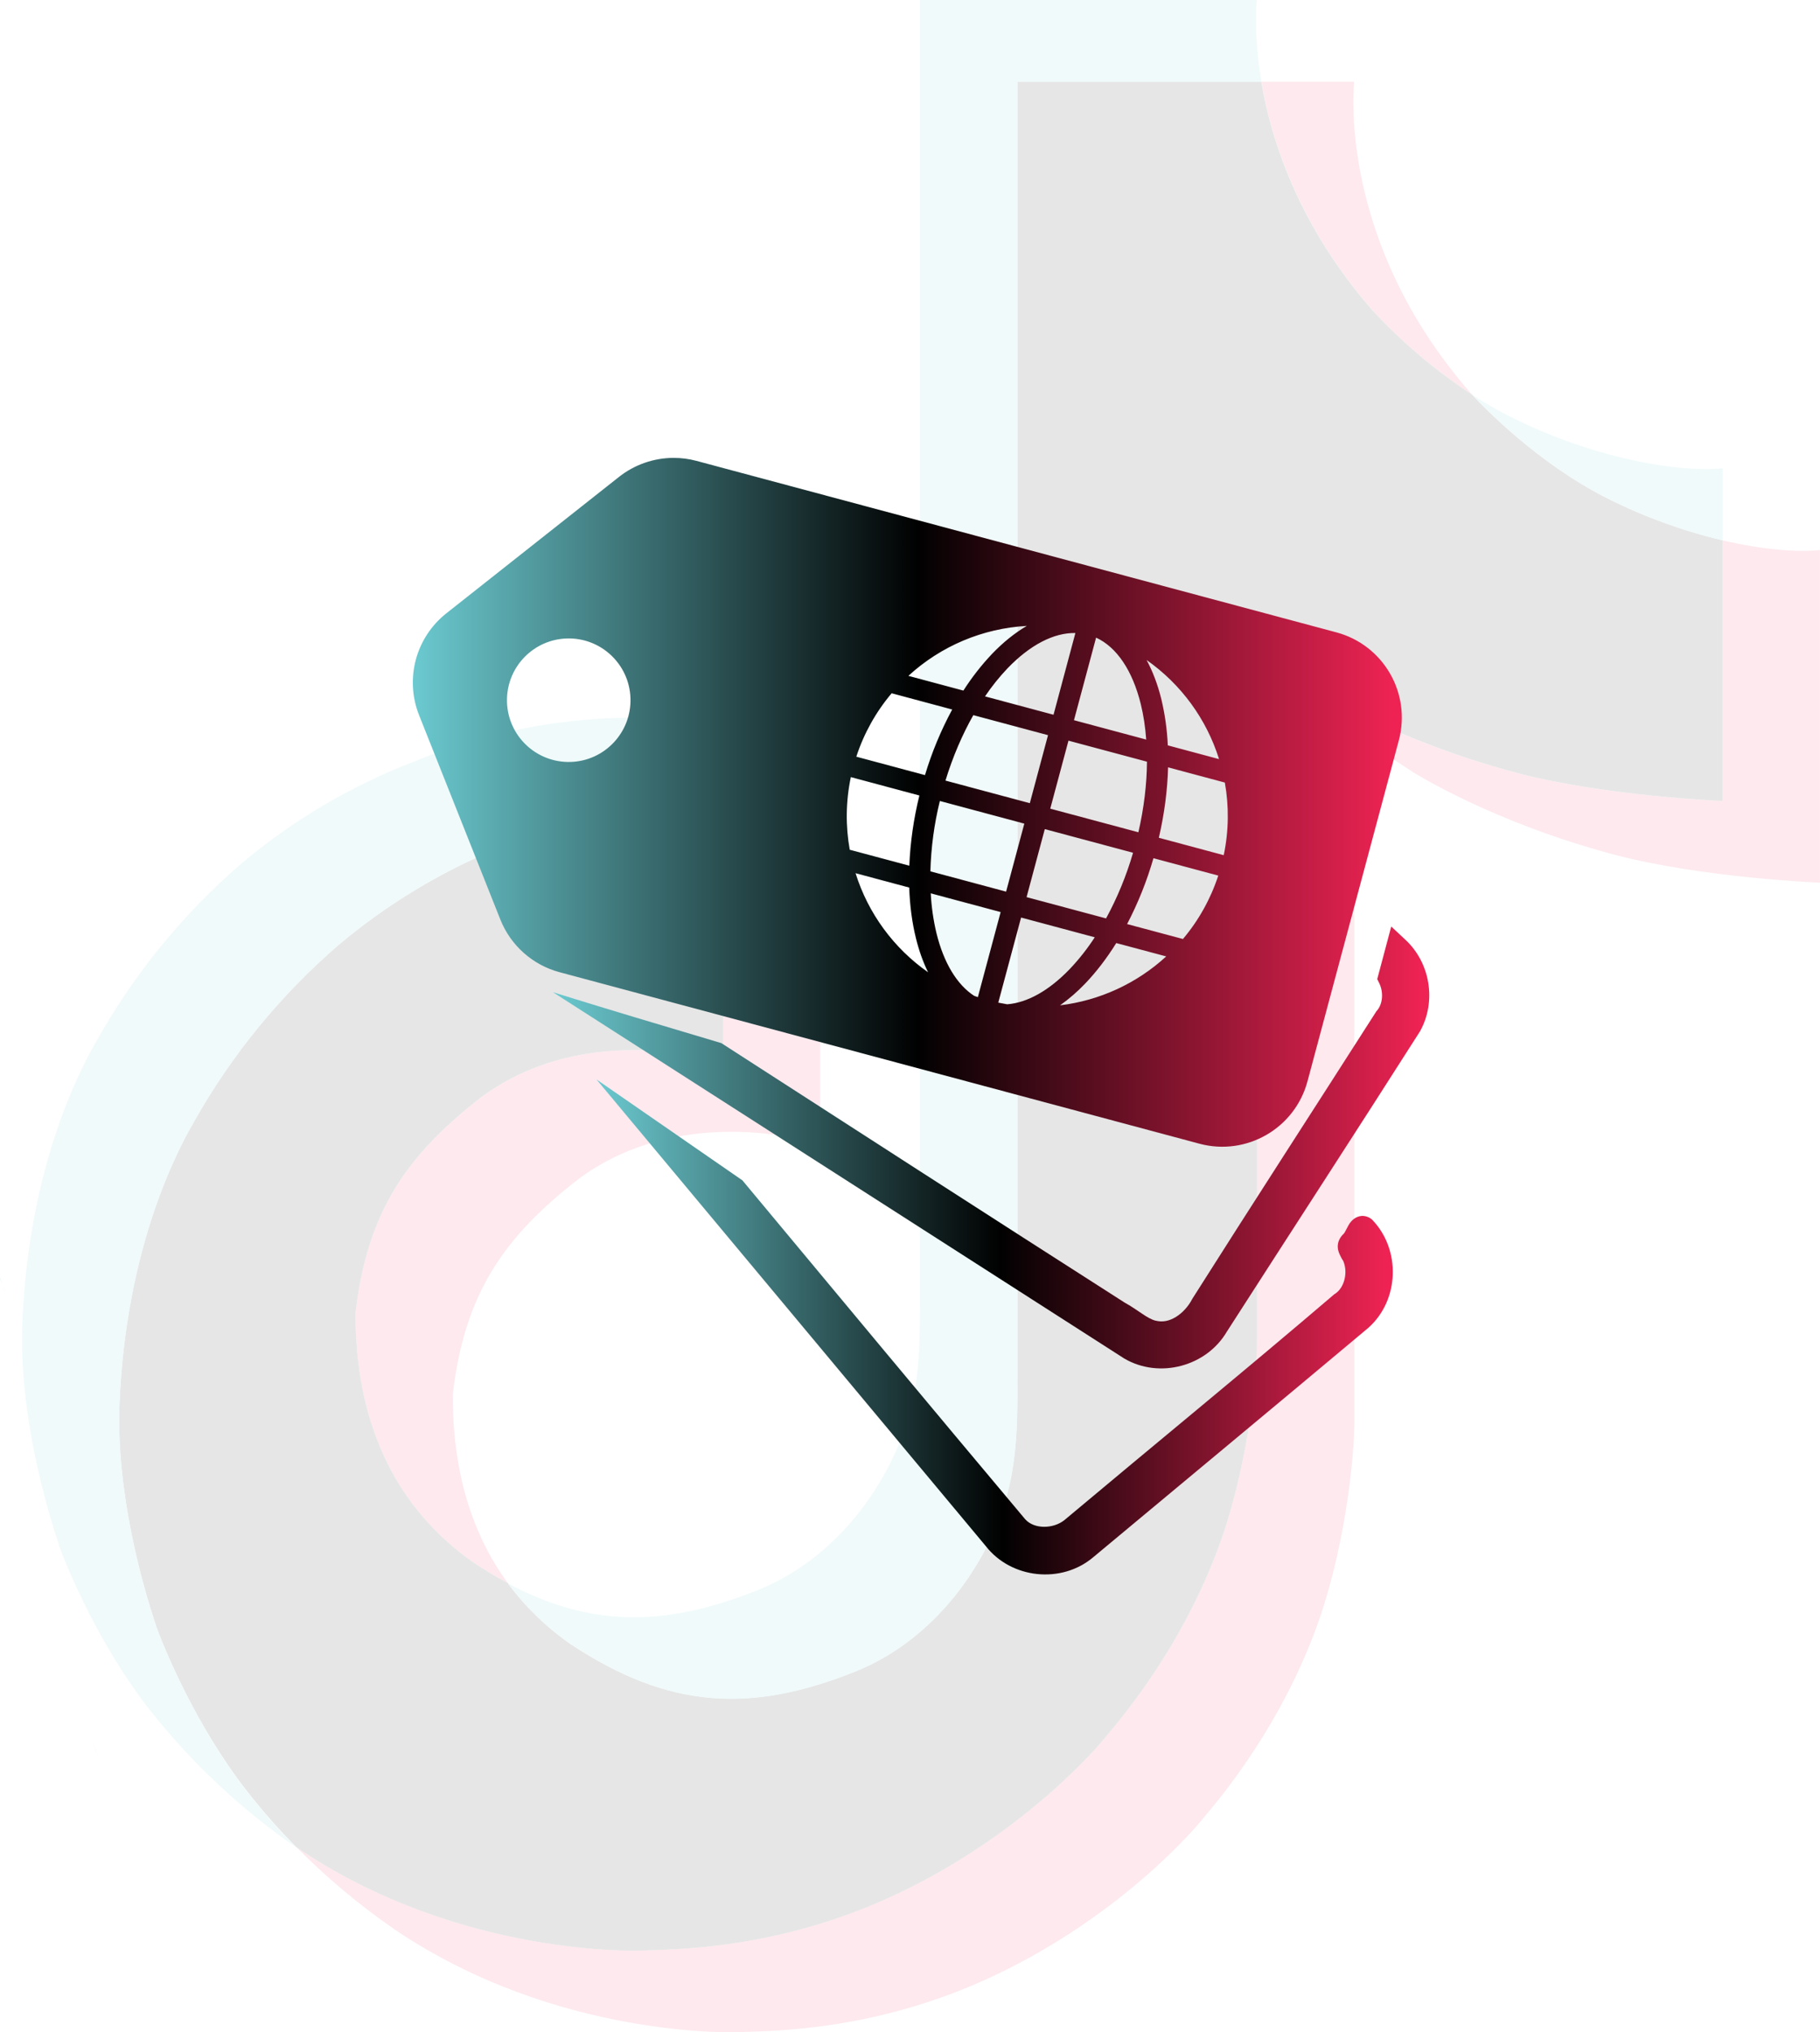 <?xml version="1.0" encoding="UTF-8"?>
<svg id="Layer_1" data-name="Layer 1" xmlns="http://www.w3.org/2000/svg" xmlns:xlink="http://www.w3.org/1999/xlink" viewBox="0 0 916.75 1023.61">
  <defs>
    <style>
      .cls-1 {
        fill: url(#linear-gradient-2);
      }

      .cls-1, .cls-2, .cls-3 {
        fill-rule: evenodd;
      }

      .cls-2 {
        fill: url(#linear-gradient);
      }

      .cls-4 {
        opacity: .1;
      }

      .cls-5 {
        fill: #ee2353;
      }

      .cls-3 {
        fill: url(#linear-gradient-3);
      }

      .cls-6 {
        fill: #010101;
      }

      .cls-7 {
        fill: #6bcad0;
      }
    </style>
    <linearGradient id="linear-gradient" x1="207.93" y1="404.09" x2="706.12" y2="404.09" gradientUnits="userSpaceOnUse">
      <stop offset="0" stop-color="#6bcad0"/>
      <stop offset=".51" stop-color="#010101"/>
      <stop offset=".99" stop-color="#ee2353"/>
    </linearGradient>
    <linearGradient id="linear-gradient-2" x1="300.47" y1="668.35" x2="701.57" y2="668.35" xlink:href="#linear-gradient"/>
    <linearGradient id="linear-gradient-3" x1="278.54" y1="577.95" x2="719.93" y2="577.95" xlink:href="#linear-gradient"/>
  </defs>
  <path class="cls-7" d="m0,643.65v.1l3.02,8.62c-.35-1-1.47-4.06-3.02-8.73h0Z"/>
  <g class="cls-4">
    <path class="cls-5" d="m46.19,875.97l3.35,9.47c-.43-1.09-1.66-4.41-3.35-9.47Zm132.87-214.85c5.89-50.93,25.93-79.47,63.65-108.7,53.99-39.6,121.43-17.2,121.43-17.2v-132.87c16.4-.43,32.8.57,49.02,3.02v171s-67.42-22.4-121.42,17.21c-37.71,29.23-57.78,57.76-63.65,108.7-.19,27.65,4.79,63.83,27.71,95.09-5.67-3.02-11.44-6.48-17.32-10.35-50.47-35.36-59.66-88.4-59.42-125.89h0v-.02h0ZM691.66,156.64c-37.14-42.47-51.19-85.35-56.26-115.45h46.72s-9.32,78.97,58.57,156.64l.93,1.04c-18.3-12.01-35.09-26.18-49.98-42.22h.02,0Zm225.08,120.39v167.56s-59.63-2.44-103.75-14.16c-61.62-16.38-101.21-41.5-101.21-41.5,0,0-27.36-17.92-29.57-19.17v346.03c0,19.27-5.06,67.39-20.48,107.52-20.14,52.49-51.19,86.95-56.9,94,0,0-37.78,46.58-104.43,77.95-60.08,28.29-112.81,27.58-128.59,28.29,0,0-91.17,3.77-173.21-51.87-17.73-12.25-34.31-26.15-49.46-41.48l.41.31c82.06,55.64,173.21,51.87,173.21,51.87,15.78-.71,68.53,0,128.59-28.29,66.59-31.37,104.43-77.95,104.43-77.95,5.65-7.05,36.85-41.5,56.9-94.02,15.38-40.11,20.48-88.25,20.48-107.52v-345.98c2.21,1.26,29.54,19.18,29.54,19.18,0,0,39.61,25.15,101.23,41.5,44.14,11.72,103.75,14.16,103.75,14.16v-131.3c20.39,4.77,37.78,6.07,49.05,4.87h0l.02-.02v.02Z"/>
    <path class="cls-6" d="m867.7,272.16v131.27s-59.61-2.44-103.75-14.16c-61.62-16.38-101.23-41.5-101.23-41.5,0,0-27.34-17.92-29.54-19.18v346.06c0,19.27-5.06,67.41-20.48,107.52-20.14,52.52-51.19,86.97-56.9,94.02,0,0-37.8,46.58-104.43,77.95-60.06,28.29-112.79,27.58-128.59,28.29,0,0-91.15,3.77-173.21-51.87l-.41-.31c-8.66-8.75-16.82-17.99-24.42-27.69-26.18-33.31-42.24-72.71-46.27-83.95v-.14c-6.5-19.53-20.14-66.44-18.27-111.88,3.3-80.16,30.32-129.37,37.47-141.69,18.93-33.62,43.54-63.69,72.75-88.89,25.77-21.74,55-39.04,86.45-51.19,34.01-14.26,70.41-21.9,107.3-22.52v132.87s-67.44-22.31-121.42,17.2c-37.73,29.24-57.76,57.76-63.65,108.7-.24,37.49,8.95,90.55,59.39,125.93,5.88,3.89,11.65,7.35,17.32,10.35,8.81,11.94,19.53,22.36,31.73,30.82,49.26,32.53,90.55,34.81,143.33,13.67,35.19-14.12,61.68-45.97,73.97-81.25,7.73-22.04,7.62-44.21,7.62-67.13V41.15h122.85c5.08,30.12,19.12,72.99,56.26,115.45,14.9,16.04,31.68,30.21,49.98,42.22,5.41,5.84,33.05,34.69,68.53,52.4,18.35,9.16,37.69,16.18,57.64,20.91l-.02.02h0Z"/>
    <path class="cls-7" d="m256.88,424.88c-31.46,12.15-60.66,29.45-86.45,51.19-29.21,25.25-53.82,55.39-72.73,89.06-7.14,12.29-34.17,61.53-37.47,141.69-1.87,45.44,11.77,92.34,18.27,111.88v.14c4.1,11.13,20.08,50.54,46.27,83.95,7.6,9.68,15.76,18.93,24.42,27.69-27.76-19.2-52.52-42.41-73.47-68.87-25.96-33.03-41.98-72-46.15-83.51v-.38c-6.52-19.51-20.19-66.44-18.29-111.94,3.3-80.16,30.31-129.37,37.47-141.69,18.89-33.69,43.5-63.81,72.73-89.06,25.77-21.74,54.98-39.04,86.45-51.19,19.62-8.14,40.06-14.16,60.98-17.92,31.51-5.5,63.69-5.98,95.35-1.42v37.89c-36.9.6-73.35,8.24-107.4,22.52h.02v-.03Z"/>
    <path class="cls-7" d="m635.4,41.19h-122.85v652.34c0,22.94,0,45.04-7.62,67.13-12.41,35.26-38.8,67.09-73.97,81.23-52.8,21.21-94.09,18.86-143.33-13.67-12.22-8.42-22.97-18.79-31.82-30.71,41.95,22.38,79.5,21.98,126.03,3.32,35.15-14.12,61.58-45.97,73.96-81.25,7.74-22.04,7.64-44.21,7.64-67.11V0h169.64s-1.9,16.21,2.33,41.2v-.02h-.01Zm232.31,194.69v36.3c-19.91-4.74-39.22-11.75-57.54-20.91-35.48-17.72-63.12-46.56-68.53-52.4,6.27,4.11,12.77,7.86,19.5,11.22,43.14,21.54,85.62,27.96,106.57,25.77h0v.03h0Z"/>
  </g>
  <g>
    <path class="cls-2" d="m339.27,230.62c-9.98.03-19.66,3.4-27.49,9.59l-86.96,68.71c-15.4,12.18-20.99,33.02-13.74,51.26l40.95,102.97c5.19,13.05,16.24,22.88,29.81,26.52l322.35,86.39c23.71,6.34,48.07-7.74,54.41-31.45l46-171.69c6.34-23.7-7.72-48.06-31.43-54.41l-322.35-86.38c-3.77-1.01-7.66-1.51-11.56-1.5Zm177.95,84.63c-6.08,3.56-11.97,8.31-17.46,14.03-5.41,5.71-10.26,11.92-14.49,18.55l-27.71-7.42c16.37-15.04,37.46-23.93,59.66-25.16Zm24.47,3.57l-11.02,41.18-34.51-9.25c3.37-5,7.15-9.71,11.29-14.08,11.43-11.9,23.41-18.05,34.24-17.84Zm10.42,2.34c10.35,4.75,18.32,16.48,22.52,33.5,1.35,5.48,2.26,11.47,2.73,17.84l-36.39-9.75,11.14-41.59Zm-266.66.42c17.17-.56,31.55,12.9,32.12,30.07.56,17.17-12.9,31.55-30.07,32.12-.54.02-1.08.02-1.62.01-17.18-.33-30.84-14.52-30.51-31.7.32-16.55,13.54-29.96,30.08-30.5Zm292.1,10.85c17.34,12.16,30.17,29.71,36.5,49.91l-25.82-6.92c-.34-7.85-1.43-15.66-3.26-23.31-1.78-7.2-4.26-13.84-7.42-19.68h0Zm-128.41,16.75l30.49,8.18c-5.68,10.52-10.27,21.59-13.71,33.04l-34.59-9.28c3.82-11.7,9.86-22.54,17.8-31.94Zm41.13,11.02l37.63,10.08-9.17,34.26-42.49-11.38c3.71-12.1,8.51-23.23,14.03-32.96h0Zm47.93,12.85l39.54,10.59c-.08,11.19-1.48,23.22-4.33,35.55l-44.39-11.89,9.18-34.25h0Zm50.16,13.44l28.6,7.66c2.11,11.81,2.04,24.2-.56,36.58l-32.68-8.77c2.84-12.2,4.35-24.15,4.65-35.46h0Zm-159.78,4.92l34.52,9.26c-2.87,11.59-4.57,23.43-5.08,35.36l-30-8.04c-2.11-11.81-2.05-24.19.55-36.57h0Zm44.82,12.02l42.56,11.41-9.18,34.25-38.14-10.22c.32-11.95,1.91-23.83,4.77-35.44h0Zm52.87,14.17l44.46,11.91c-3.34,11.48-7.89,22.57-13.6,33.07l-40.04-10.72,9.18-34.26h0Zm54.72,14.66l32.66,8.75c-3.82,11.69-9.86,22.54-17.79,31.94l-28.13-7.52c5.52-10.58,9.96-21.69,13.27-33.16h0Zm-150.06,7.54l27.05,7.25c.3,9.09,1.45,17.7,3.39,25.55,1.52,6.17,3.57,11.92,6.12,17.12-17.36-12.16-30.21-29.71-36.55-49.93h0Zm37.89,10.15l35.21,9.44-11.48,42.84c-.62-.2-1.24-.43-1.86-.65-8.63-5.62-15.28-16.51-18.98-31.53-1.58-6.6-2.54-13.33-2.89-20.1Zm45.51,12.19l37.11,9.95c-3.69,5.69-7.89,11.03-12.56,15.95-10.49,10.93-21.45,17.02-31.56,17.79-1.5-.25-2.99-.53-4.48-.84l11.49-42.85h0Zm47.93,12.85l25.17,6.73c-14.81,13.6-33.51,22.22-53.47,24.63,4.54-3.22,8.77-6.88,12.61-10.91,5.61-5.84,10.89-12.73,15.7-20.45Z"/>
    <path class="cls-1" d="m300.47,543.7l196.06,235c12.83,16.52,38.17,19.17,54.13,5.64,46.23-38.54,92.58-76.96,138.72-115.66l.09-.08.08-.08c15.32-13.94,16.05-38.97,1.86-53.94l-.21-.23-.26-.22c-1.39-1.15-3.15-1.75-4.95-1.71-1.56.1-3.05.7-4.25,1.71-1.76,1.46-2.29,2.67-2.89,3.75-.6,1.09-1.07,2.08-1.45,2.74-.37.67-.82.99-.1.39l.21-.17c-1.61,1.24-3.16,3.27-3.55,5.59-.39,2.31.28,4.18.84,5.38,1.12,2.38,1.86,3.53,1.72,3.01l.09.33.13.32c2.25,5.58.43,13.24-4.36,16.24l-.37.24-.32.28c-44.74,38.23-90.39,75.53-135.57,113.43-5.62,4.44-15.12,4.65-19.7-.43-47.66-56.74-95.03-113.74-142.46-170.71l-73.48-50.81Z"/>
    <path class="cls-3" d="m700.78,466.66l-7.05,26.49.98,1.99c2.23,4.52,1.87,10.45-1.12,13.88l-.3.34-.23.37c-30.76,48.13-61.87,96.1-92.46,144.42l-.11.19-.11.21c-1.84,3.5-4.83,6.8-8.1,8.78-3.26,1.99-6.58,2.73-10.08,1.87h-.06c-4.27-1-8.89-5.41-15.66-9.13-67.83-43.35-135.45-87.05-203.14-130.68-28.79-8.57-58.68-17.47-84.8-25.63l287.55,184.35.1.06.09.06c17.65,10.4,41.57,4.02,51.8-13.69l-.14.24c32.35-50.37,65.01-100.58,97.2-151.11l.1-.15.08-.16c8.3-14.95,5.14-34.33-7.33-45.96l-7.21-6.74Z"/>
  </g>
</svg>